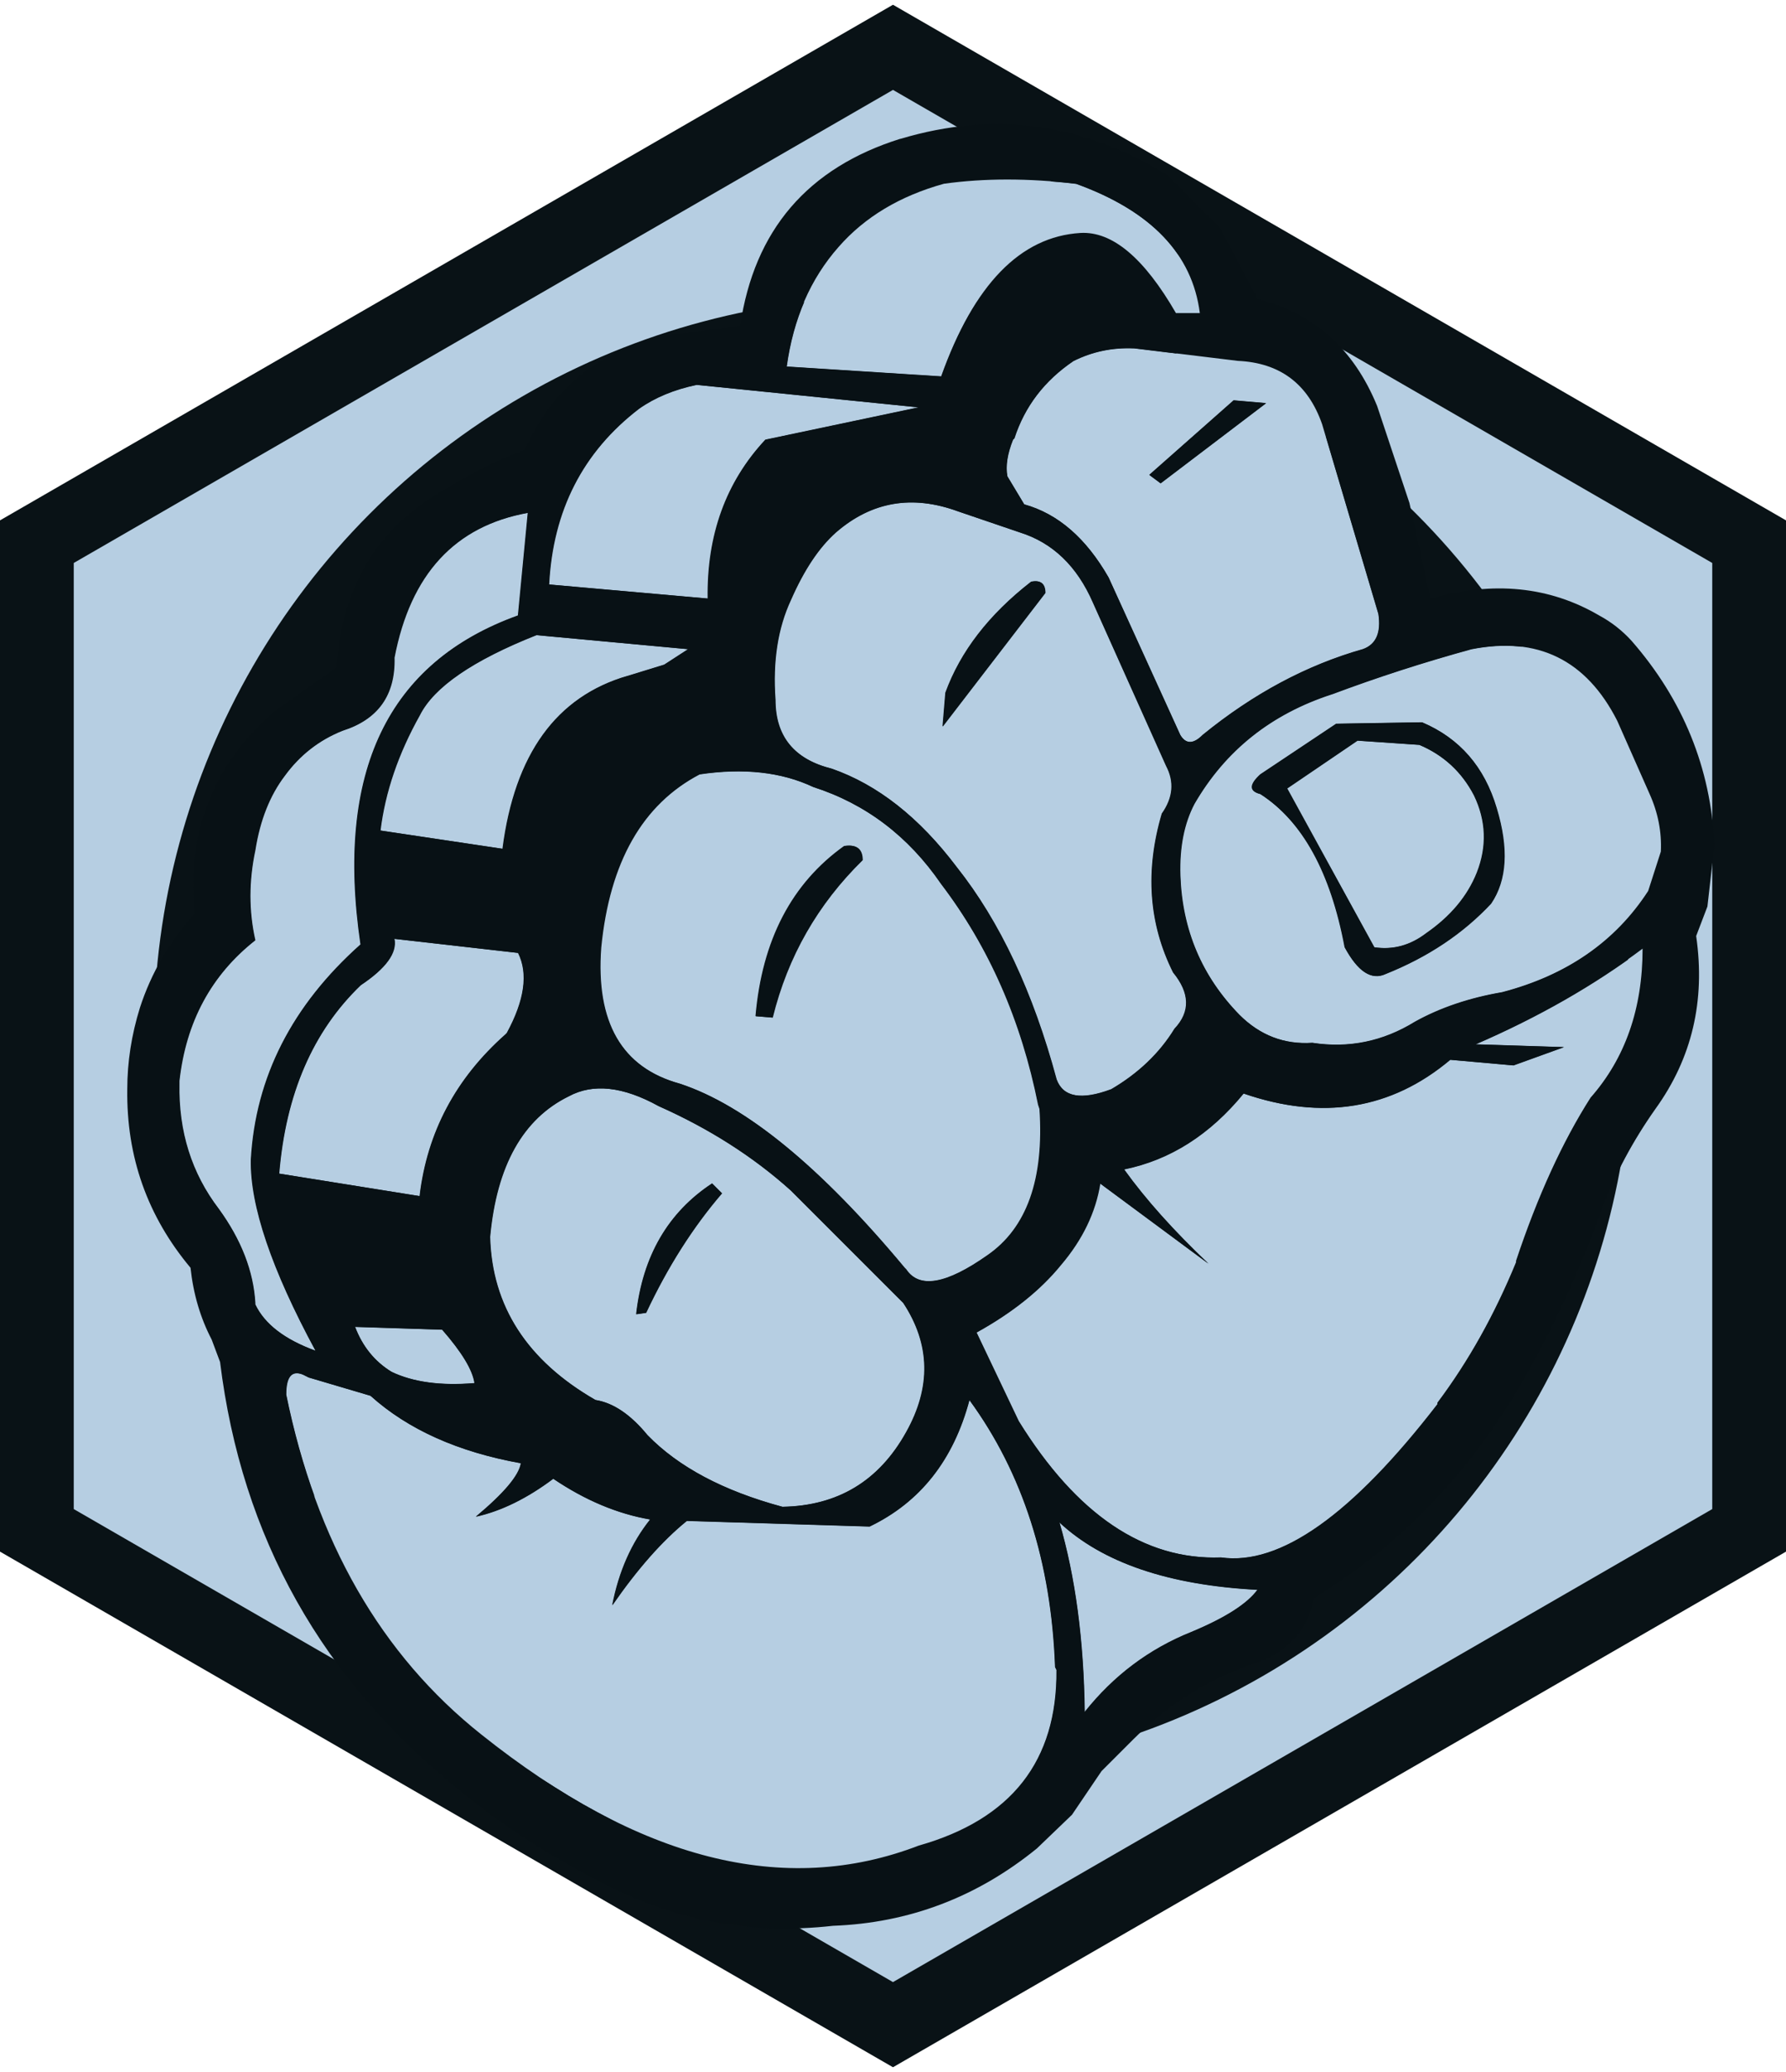 <?xml version="1.0" encoding="UTF-8"?>
<!DOCTYPE svg PUBLIC "-//W3C//DTD SVG 1.1//EN" "http://www.w3.org/Graphics/SVG/1.1/DTD/svg11.dtd">
<!-- Creator: CorelDRAW X6 -->
<svg xmlns="http://www.w3.org/2000/svg" xml:space="preserve" width="50px" height="58px" version="1.1" style="shape-rendering:geometricPrecision; text-rendering:geometricPrecision; image-rendering:optimizeQuality; fill-rule:evenodd; clip-rule:evenodd"
viewBox="0 0 38071 43960"
 xmlns:xlink="http://www.w3.org/1999/xlink">
 <defs>
  <style type="text/css">
   <![CDATA[
    .fil2 {fill:#081115}
    .fil0 {fill:#091216}
    .fil1 {fill:#B6CEE2}
   ]]>
  </style>
 </defs>
 <g id="Слой_x0020_1">
  <g id="_704011480">
   <polygon class="fil0" points="19035,0 38071,10990 38071,32970 19035,43960 0,32970 0,10990 "/>
   <polygon class="fil1" points="36499,21980 36499,11898 27767,6856 19035,1815 10304,6856 1572,11898 1572,21980 1572,32063 10304,37104 19035,42145 27767,37104 36499,32063 "/>
  </g>
  <circle class="fil0" cx="19035" cy="21980" r="15756"/>
  <g id="_704017360">
   <g>
    <path class="fil1" d="M24171 7324l2218 270c899,40 1498,490 1798,1348l1199 4045c60,400 -50,649 -330,750 -1199,339 -2337,949 -3416,1828 -200,200 -360,200 -479,0l-1528 -3356c-480,-839 -1079,-1359 -1798,-1558l-360 -599c-40,-220 0,-479 120,-779l30 -30c220,-679 639,-1229 1259,-1648 400,-200 829,-290 1289,-270m-1229 -3506c1598,579 2477,1498 2637,2757l-509 0c-679,-1178 -1359,-1748 -2038,-1708 -1278,80 -2268,1099 -2967,3056l-3296 -210c140,-1019 509,-1868 1109,-2547 559,-639 1309,-1089 2247,-1348 859,-120 1798,-120 2817,0m3356 4615l-1798 1589 240 179 2248 -1708 -689 -60m2098 6263c959,-359 1948,-679 2967,-959 1418,-280 2457,230 3117,1528l689 1558c180,400 260,809 240,1229l-270 839c-699,1079 -1738,1798 -3116,2158 -699,120 -1318,330 -1858,629 -679,420 -1408,569 -2188,449 -599,40 -1119,-160 -1558,-599 -799,-819 -1219,-1808 -1259,-2967 -20,-599 80,-1109 300,-1528 659,-1139 1638,-1918 2937,-2338m1858 1079c520,220 909,579 1169,1079 260,539 280,1089 60,1648 -200,500 -559,929 -1079,1289 -339,260 -709,360 -1109,300l-1858 -3386 1499 -1019 1318 90m-3386 1049c899,579 1498,1668 1798,3266 280,520 569,709 869,569 899,-360 1648,-859 2247,-1499 340,-499 380,-1178 120,-2037 -260,-879 -789,-1489 -1588,-1828l-1828 30 -1618 1079c-240,220 -240,360 0,420m6473 5394l-1888 -60c1338,-579 2527,-1259 3566,-2038 0,1278 -370,2337 -1109,3176 -599,939 -1129,2098 -1588,3476l0 30c-460,1119 -1019,2117 -1678,2997l0 30c-1818,2357 -3356,3446 -4615,3266 -1638,60 -3077,-909 -4315,-2907l-899 -1888c759,-420 1359,-899 1798,-1438 459,-539 739,-1118 839,-1738l2307 1708c-739,-699 -1338,-1368 -1798,-2008 979,-200 1828,-739 2547,-1618 1678,579 3147,340 4405,-719l1348 120 1079 -390m-11058 -9679c0,-200 -100,-280 -300,-240 -899,699 -1508,1488 -1828,2367l-60 719 2188 -2847m-1858 -1738l1318 449c699,220 1218,719 1558,1498l1558 3476c180,340 150,679 -90,1019 -360,1219 -280,2347 240,3386 360,439 370,839 30,1199 -320,519 -769,949 -1348,1289 -639,240 -1029,170 -1169,-210 -500,-1858 -1209,-3366 -2128,-4525 -799,-1059 -1688,-1758 -2667,-2098 -799,-200 -1198,-689 -1198,-1468 -60,-819 50,-1528 330,-2128 280,-639 599,-1118 959,-1438 759,-659 1628,-809 2607,-449m-5574 -2697l4735 480 -3267 689c-839,899 -1248,2028 -1229,3386l-3386 -300c80,-1578 719,-2827 1918,-3746 340,-240 749,-409 1229,-509m-1468 6203c-1518,439 -2407,1668 -2667,3686l-2607 -390c100,-819 380,-1638 839,-2457 300,-599 1129,-1169 2487,-1708l3237 300 -509 330 -779 240m1528 2098c939,-140 1748,-50 2427,270 1119,360 2028,1049 2727,2068 1019,1339 1708,2907 2068,4705l30 90c100,1498 -270,2537 -1109,3116 -879,619 -1458,719 -1738,300l-30 -30c-1798,-2158 -3396,-3466 -4795,-3926 -1239,-340 -1798,-1309 -1678,-2907 180,-1818 879,-3047 2098,-3686m1558 5184c320,-1299 959,-2417 1918,-3357 0,-240 -130,-339 -390,-299 -1119,799 -1748,2008 -1888,3626l359 30m-5214 -10758l-210 2188c-2777,999 -3896,3336 -3356,7012 -1458,1299 -2237,2827 -2337,4585 -20,979 439,2337 1378,4075 -659,-240 -1089,-569 -1289,-989l0 -30c-40,-679 -300,-1349 -779,-2008 -579,-759 -859,-1648 -839,-2667l0 -60c140,-1259 679,-2258 1618,-2997 -140,-619 -140,-1259 0,-1918 100,-639 310,-1169 629,-1588 320,-439 729,-759 1229,-959 759,-240 1129,-759 1109,-1559 340,-1778 1289,-2807 2847,-3086m-809 15433c140,-1518 699,-2517 1678,-2997 519,-280 1159,-210 1918,210 1079,480 2018,1079 2817,1798l2397 2397c579,879 599,1798 60,2757 -579,1039 -1458,1568 -2637,1588 -1259,-340 -2217,-849 -2877,-1528 -360,-439 -729,-689 -1109,-749 -1458,-839 -2207,-1998 -2247,-3476m599 -6053c220,439 140,1009 -240,1708l-30 30c-1059,939 -1668,2088 -1828,3446l-2997 -480c140,-1698 719,-3036 1738,-4015 539,-360 779,-689 719,-989l2637 300m-929 9170c-719,60 -1308,-20 -1768,-240 -360,-220 -619,-539 -779,-959l1858 60c420,479 649,859 689,1139m5065 -4255c-939,619 -1479,1548 -1618,2787l210 -30c460,-979 999,-1828 1618,-2547l-210 -210m-9080 4495c0,-379 120,-519 360,-420l120 60 1318 390c799,719 1868,1199 3206,1438 -40,260 -360,639 -959,1139 539,-120 1089,-390 1648,-809 679,459 1368,749 2068,869 -400,499 -669,1109 -809,1828 539,-779 1069,-1378 1588,-1798l3896 120c1079,-519 1788,-1418 2128,-2697 1139,1558 1748,3456 1828,5694l30 60c20,1938 -959,3186 -2937,3746 -2857,1099 -5964,310 -9320,-2367 -2138,-1698 -3526,-4115 -4166,-7252m16482 2727c919,859 2327,1339 4225,1438 -220,300 -689,599 -1408,899 -899,359 -1658,929 -2277,1708 -20,-1538 -200,-2887 -539,-4045z"/>
    <path class="fil2" d="M19196 2858c1998,-599 3896,-339 5694,779l1109 1109 809 1528c1199,300 2048,1059 2547,2277l689 2068 449 2038c1339,-380 2537,-260 3596,360 260,140 489,320 689,539 1099,1259 1688,2707 1768,4345l-150 1319 -240 629c200,1379 -90,2607 -869,3686 -479,679 -859,1389 -1139,2128 -479,1339 -1069,2607 -1768,3806 -1119,1898 -2577,3396 -4375,4495 -120,639 -500,1089 -1139,1348 -1019,320 -1918,869 -2697,1648l-689 689 -629 929 -749 719c-1278,1039 -2727,1588 -4345,1648 -1758,200 -3426,-120 -5005,-959 -1079,-559 -2048,-1189 -2907,-1888 -2977,-2377 -4695,-5434 -5154,-9170l-180 -480c-240,-460 -390,-969 -450,-1528 -919,-1099 -1368,-2367 -1348,-3806 0,-579 90,-1159 270,-1738 240,-739 629,-1408 1169,-2008 -180,-1738 390,-3176 1708,-4315l1318 -929c100,-1758 909,-3046 2427,-3866 499,-300 1029,-560 1588,-779 559,-1278 1548,-2088 2967,-2427l1618 -210c300,-2038 1438,-3366 3416,-3986m7102 5574l689 60 -2248 1708 -240 -179 1798 -1589m-3356 -4615c-1019,-120 -1958,-120 -2817,0 -939,260 -1688,709 -2247,1348 -599,679 -969,1528 -1109,2547l3296 210c699,-1958 1688,-2977 2967,-3056 679,-40 1358,530 2038,1708l509 0c-160,-1259 -1039,-2177 -2637,-2757m1229 3506c-459,-20 -889,70 -1289,270 -619,420 -1039,969 -1259,1648l-30 30c-120,300 -160,560 -120,779l360 599c719,200 1318,719 1798,1558l1528 3356c120,200 280,200 479,0 1079,-879 2218,-1488 3416,-1828 280,-100 390,-350 330,-750l-1199 -4045c-300,-859 -899,-1308 -1798,-1348l-2218 -270m4225 7372c-1298,420 -2277,1199 -2937,2338 -220,420 -320,929 -300,1528 40,1159 460,2148 1259,2967 439,439 959,639 1558,599 779,120 1508,-30 2188,-449 539,-300 1159,-509 1858,-629 1378,-360 2417,-1079 3116,-2158l270 -839c20,-420 -60,-829 -240,-1229l-689 -1558c-659,-1299 -1698,-1808 -3117,-1528 -1019,280 -2008,599 -2967,959m4945 7522l-1079 390 -1348 -120c-1259,1059 -2727,1298 -4405,719 -719,879 -1568,1418 -2547,1618 460,639 1059,1308 1798,2008l-2307 -1708c-100,619 -380,1198 -839,1738 -439,540 -1039,1019 -1798,1438l899 1888c1239,1998 2677,2967 4315,2907 1259,180 2797,-909 4615,-3266l0 -30c660,-879 1219,-1878 1678,-2997l0 -30c459,-1378 989,-2537 1588,-3476 739,-839 1109,-1898 1109,-3176 -1039,779 -2228,1458 -3566,2038l1888 60m-6473 -5394c-240,-60 -240,-200 0,-420l1618 -1079 1828 -30c799,340 1329,949 1588,1828 260,859 220,1538 -120,2037 -599,639 -1348,1139 -2247,1499 -300,140 -589,-50 -869,-569 -300,-1598 -899,-2687 -1798,-3266m3386 -1049l-1318 -90 -1499 1019 1858 3386c400,60 769,-40 1109,-300 520,-360 879,-789 1079,-1289 220,-559 200,-1109 -60,-1648 -260,-500 -649,-859 -1169,-1079m-9829 -4975c-979,-359 -1848,-210 -2607,449 -359,320 -679,799 -959,1438 -280,599 -390,1309 -330,2128 0,779 400,1269 1198,1468 979,340 1868,1039 2667,2098 919,1159 1628,2667 2128,4525 140,380 529,449 1169,210 579,-339 1029,-769 1348,-1289 340,-360 330,-759 -30,-1199 -519,-1039 -599,-2168 -240,-3386 240,-340 270,-679 90,-1019l-1558 -3476c-339,-779 -859,-1278 -1558,-1498l-1318 -449m1858 1738l-2188 2847 60 -719c320,-879 929,-1668 1828,-2367 200,-40 300,40 300,240m-8900 1768l779 -240 509 -330 -3237 -300c-1359,539 -2187,1109 -2487,1708 -459,819 -739,1638 -839,2457l2607 390c260,-2018 1149,-3246 2667,-3686m1468 -6203c-479,100 -889,270 -1229,509 -1199,919 -1838,2168 -1918,3746l3386 300c-20,-1358 390,-2487 1229,-3386l3267 -689 -4735 -480m60 8301c-1219,639 -1918,1868 -2098,3686 -120,1598 439,2567 1678,2907 1399,459 2997,1768 4795,3926l30 30c280,420 859,320 1738,-300 839,-579 1209,-1618 1109,-3116l-30 -90c-359,-1798 -1049,-3366 -2068,-4705 -699,-1019 -1608,-1708 -2727,-2068 -679,-320 -1489,-410 -2427,-270m-3656 -5574c-1558,280 -2507,1309 -2847,3086 20,799 -350,1319 -1109,1559 -499,200 -909,520 -1229,959 -320,420 -529,949 -629,1588 -140,659 -140,1299 0,1918 -939,739 -1478,1738 -1618,2997l0 60c-20,1019 260,1908 839,2667 480,659 739,1329 779,2008l0 30c200,420 629,749 1289,989 -939,-1738 -1398,-3097 -1378,-4075 100,-1758 879,-3286 2337,-4585 -539,-3676 579,-6013 3356,-7012l210 -2188m5214 10758l-359 -30c140,-1618 769,-2827 1888,-3626 260,-40 390,60 390,299 -959,939 -1598,2058 -1918,3357m-5424 -1378l-2637 -300c60,300 -180,629 -719,989 -1019,979 -1598,2317 -1738,4015l2997 480c160,-1359 769,-2507 1828,-3446l30 -30c380,-699 460,-1269 240,-1708m-599 6053c40,1478 789,2637 2247,3476 380,60 749,310 1109,749 659,679 1618,1189 2877,1528 1179,-20 2058,-549 2637,-1588 539,-959 519,-1878 -60,-2757l-2397 -2397c-799,-719 -1738,-1318 -2817,-1798 -759,-420 -1399,-489 -1918,-210 -979,479 -1538,1478 -1678,2997m-330 3116c-40,-280 -270,-659 -689,-1139l-1858 -60c160,420 420,739 779,959 460,220 1049,300 1768,240m-4016 240c639,3137 2028,5554 4166,7252 3356,2677 6463,3466 9320,2367 1978,-560 2956,-1808 2937,-3746l-30 -60c-80,-2238 -689,-4135 -1828,-5694 -340,1279 -1049,2178 -2128,2697l-3896 -120c-519,420 -1049,1018 -1588,1798 140,-719 409,-1329 809,-1828 -699,-120 -1389,-410 -2068,-869 -560,420 -1109,689 -1648,809 599,-500 919,-879 959,-1139 -1339,-240 -2407,-719 -3206,-1438l-1318 -390 -120 -60c-240,-100 -360,40 -360,420m9080 -4495l210 210c-619,719 -1159,1568 -1618,2547l-210 30c140,-1239 679,-2168 1618,-2787m7402 7222c340,1159 520,2507 539,4045 619,-779 1378,-1348 2277,-1708 719,-300 1189,-599 1408,-899 -1898,-100 -3306,-579 -4225,-1438z"/>
   </g>
  </g>
 </g>
</svg>
